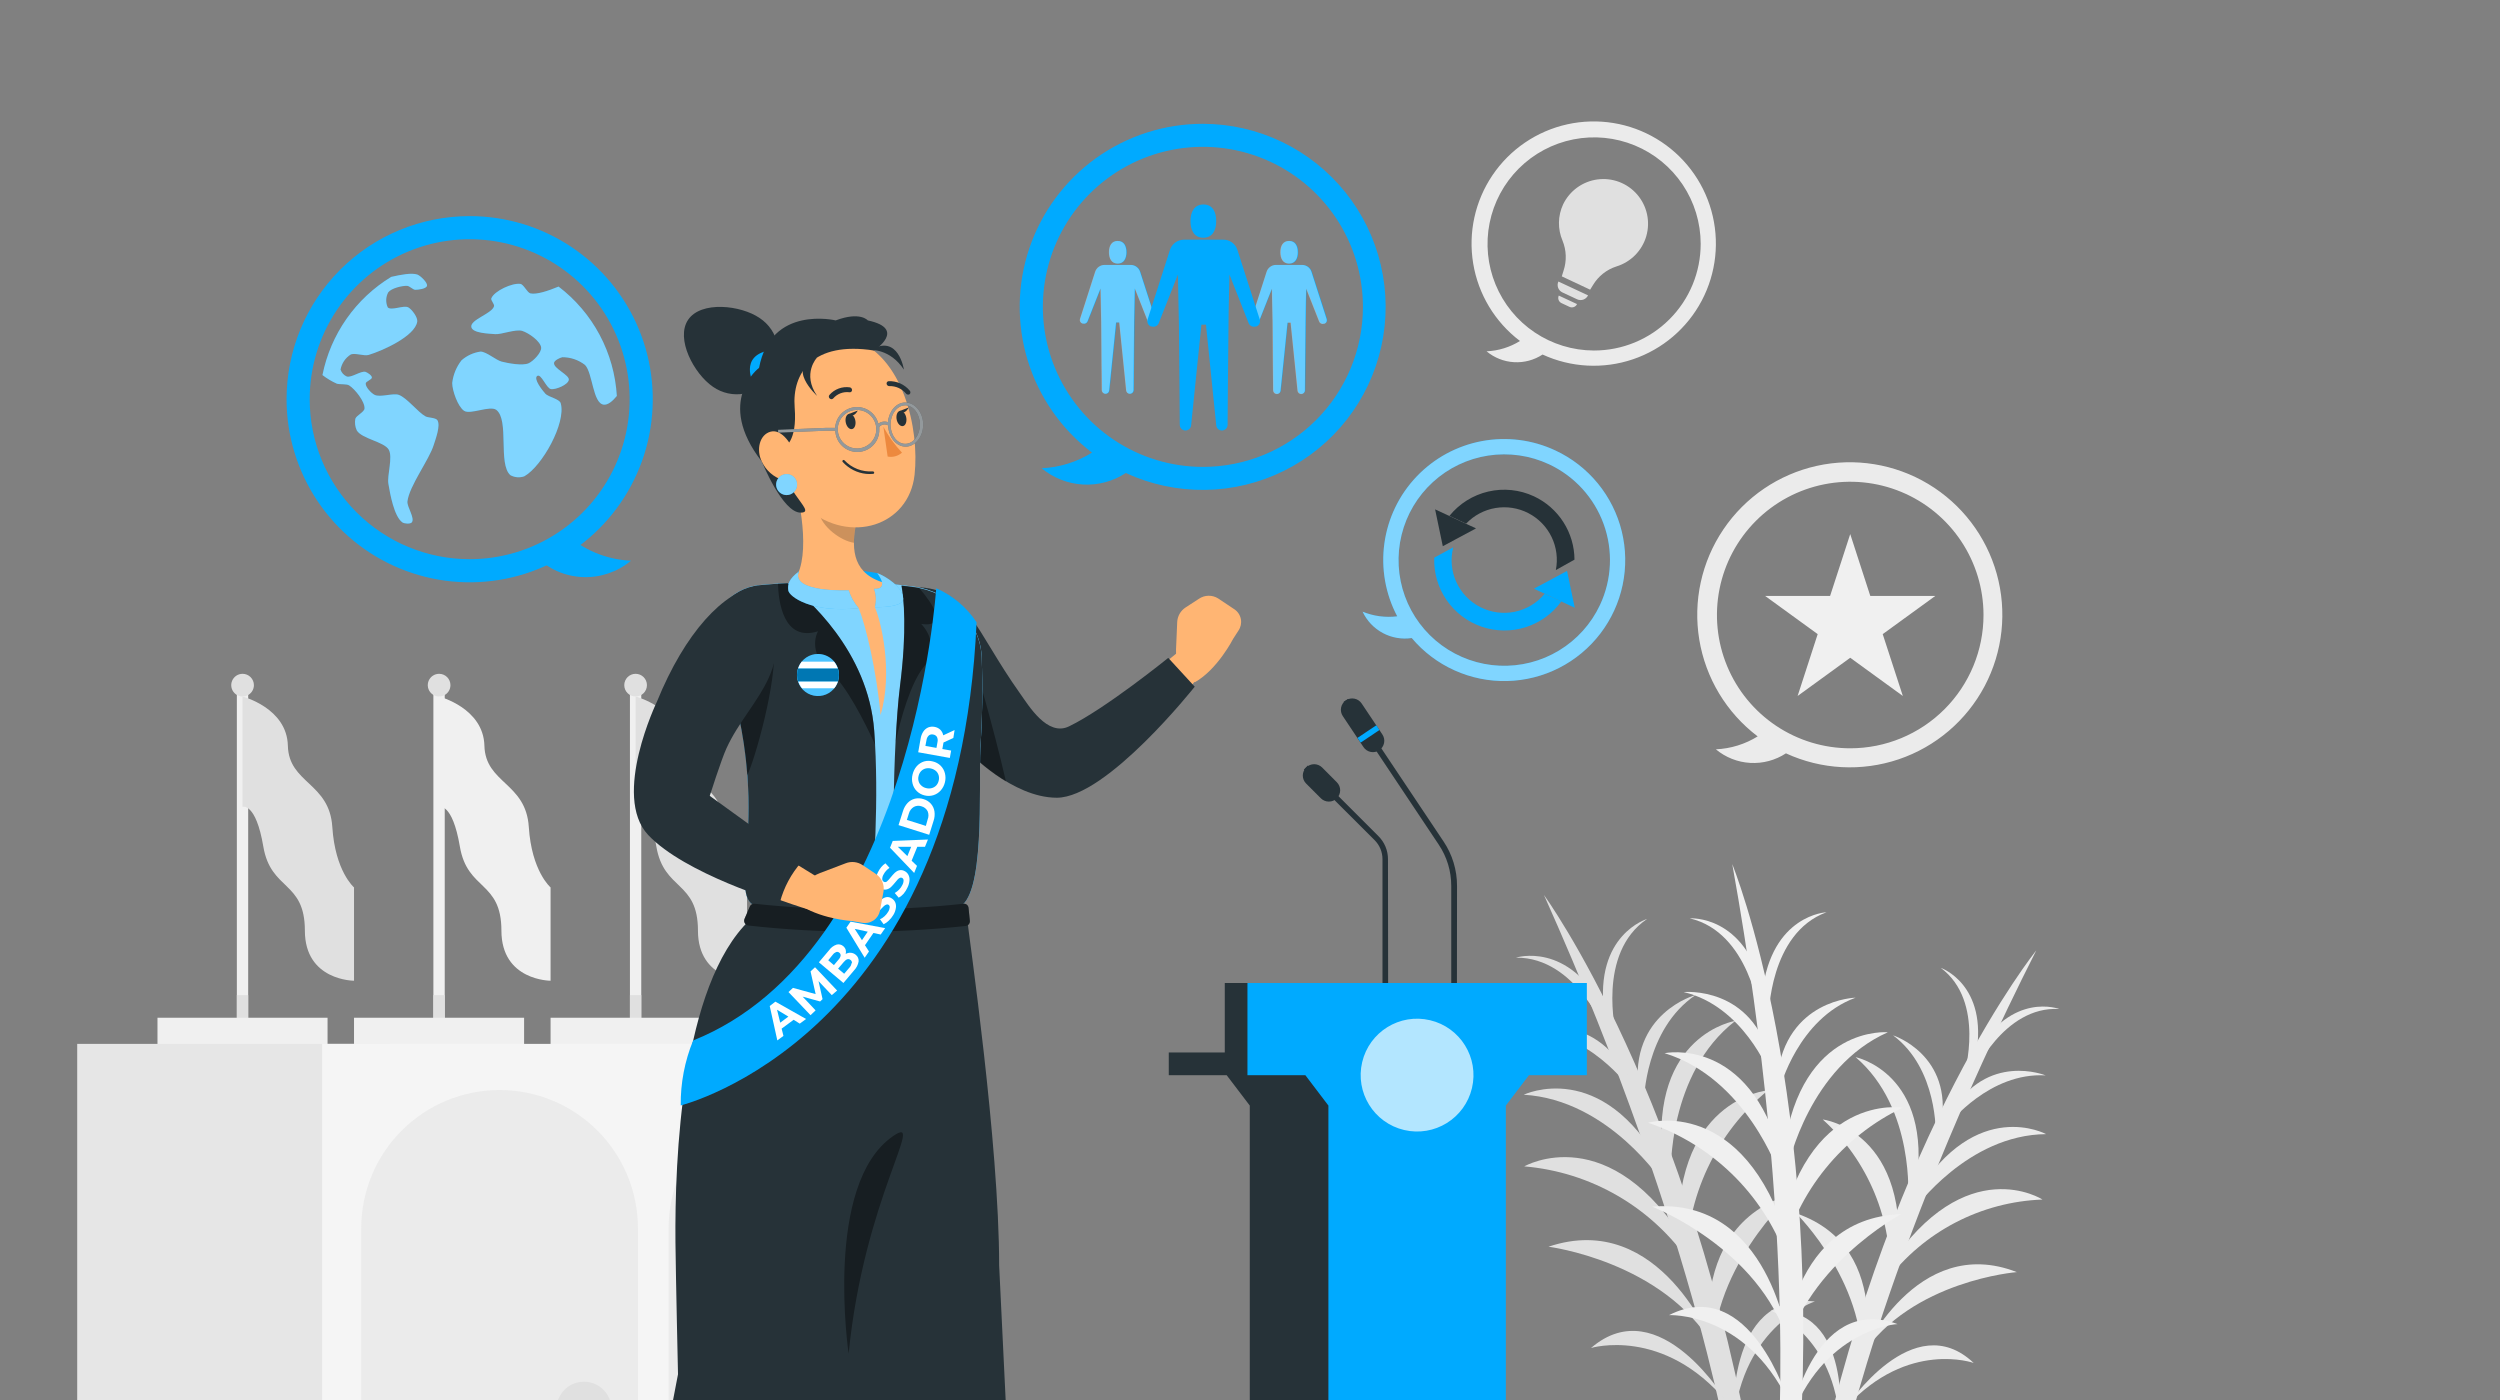 <?xml version="1.0" encoding="UTF-8"?> <svg xmlns="http://www.w3.org/2000/svg" width="441" height="247" viewBox="0 0 441 247" fill="none"><rect x="0" y="0" width="441" height="247" fill="#808080" stroke="none"/><path d="M305.82 260.64C305.82 260.64 300 219.55 272.35 157.87C272.35 157.87 298.47 193.65 309.58 260.25L305.82 260.64Z" fill="#E0E0E0"></path><path d="M304.65 247.35C304.65 247.35 292.75 227.35 280.65 237.79C280.61 237.79 293.43 233.9 304.65 247.35Z" fill="#E0E0E0"></path><path d="M302.21 237.36C302.21 237.36 292.91 213.27 273.15 219.92C273.15 219.92 293.25 222.45 302.21 237.36Z" fill="#E0E0E0"></path><path d="M298.1 222.75C294.793 217.928 290.457 213.902 285.403 210.962C280.35 208.021 274.706 206.241 268.88 205.75C268.88 205.75 284 197 297.81 220L298.1 222.75Z" fill="#E0E0E0"></path><path d="M293.45 208.8C293.45 208.8 283.9 194 268.78 193.11C268.78 193.11 282.52 186.48 293.14 205.83L293.45 208.8Z" fill="#E0E0E0"></path><path d="M287.5 192C287.5 192 280.22 181.73 269.41 181.85C269.41 181.85 280.93 177.76 287.29 190.02L287.5 192Z" fill="#E0E0E0"></path><path d="M283.41 182.51C283.41 182.51 278.19 168.82 267.41 168.93C267.41 168.93 276.63 165.93 282.99 178.14L283.41 182.51Z" fill="#E0E0E0"></path><path d="M305.79 251.1C305.79 251.1 304.2 227.85 320.15 229.58C320.15 229.58 307.38 233.66 305.79 251.1Z" fill="#E0E0E0"></path><path d="M302.13 241.49C302.13 241.49 296.13 216.38 316.13 210.63C316.14 210.63 301 224.14 302.13 241.49Z" fill="#E0E0E0"></path><path d="M297.49 222.94C297.468 217.092 298.747 211.313 301.235 206.021C303.722 200.729 307.354 196.055 311.87 192.34C311.87 192.34 294.44 193.71 296.15 220.5L297.49 222.94Z" fill="#E0E0E0"></path><path d="M294.73 207C294.73 207 294.16 189.36 306.12 180.08C306.12 180.08 291.04 182.43 293.29 204.38L294.73 207Z" fill="#E0E0E0"></path><path d="M290 194.14C290 194.14 290.15 181.56 299.12 175.51C299.12 175.51 287.32 178.7 289.04 192.4L290 194.14Z" fill="#E0E0E0"></path><path d="M285.08 182.38C285.08 182.38 281.6 168.15 290.56 162.1C290.56 162.1 281.25 164.84 282.97 178.54L285.08 182.38Z" fill="#E0E0E0"></path><path d="M324.09 260.24C324.09 260.24 331.24 222.89 359.2 167.65C359.2 167.65 333.74 199.25 320.67 259.72L324.09 260.24Z" fill="#EBEBEB"></path><path d="M325.75 248.13C325.75 248.13 337.5 230.31 348.16 240.43C348.16 240.43 336.59 236.3 325.75 248.13Z" fill="#EBEBEB"></path><path d="M328.41 239.09C328.41 239.09 337.98 217.45 355.77 224.4C355.77 224.4 337.26 225.84 328.41 239.09Z" fill="#EBEBEB"></path><path d="M332.81 225.9C336.045 221.627 340.19 218.127 344.944 215.653C349.699 213.18 354.944 211.795 360.3 211.6C360.3 211.6 346.83 202.9 333.2 223.38L332.81 225.9Z" fill="#EBEBEB"></path><path d="M337.68 213.34C337.68 213.34 347.06 200.17 360.94 200.06C360.94 200.06 348.65 193.39 338.09 210.63L337.68 213.34Z" fill="#EBEBEB"></path><path d="M343.85 198.2C343.85 198.2 350.96 189.12 360.85 189.7C360.85 189.7 350.48 185.46 344.13 196.4L343.85 198.2Z" fill="#EBEBEB"></path><path d="M348 189.71C348 189.71 353.37 177.41 363.26 177.99C363.26 177.99 354.95 174.8 348.6 185.74L348 189.71Z" fill="#EBEBEB"></path><path d="M324.53 251.51C324.53 251.51 327 230.3 312.33 231.19C312.33 231.19 323.84 235.48 324.53 251.51Z" fill="#EBEBEB"></path><path d="M328.31 242.88C328.31 242.88 334.92 220.16 316.83 214.03C316.83 214 330.07 227 328.31 242.88Z" fill="#EBEBEB"></path><path d="M333.36 226.1C333.634 220.749 332.715 215.404 330.669 210.453C328.623 205.501 325.501 201.066 321.53 197.47C321.53 197.47 337.43 199.47 334.69 223.92L333.36 226.1Z" fill="#EBEBEB"></path><path d="M336.58 211.62C336.58 211.62 337.87 195.5 327.33 186.48C327.33 186.48 341.03 189.29 338.01 209.28L336.58 211.62Z" fill="#EBEBEB"></path><path d="M341.46 200.07C341.46 200.07 341.87 188.55 333.93 182.63C333.93 182.63 344.59 186.05 342.42 198.51L341.46 200.07Z" fill="#EBEBEB"></path><path d="M346.49 189.52C346.49 189.52 350.29 176.65 342.35 170.73C342.35 170.73 350.76 173.63 348.58 186.1L346.49 189.52Z" fill="#EBEBEB"></path><path d="M313.35 260.23C313.35 260.23 317.55 218.94 305.57 152.43C305.57 152.43 322.32 193.43 317.09 260.75L313.35 260.23Z" fill="#F0F0F0"></path><path d="M315.41 247.05C315.41 247.05 308.68 224.74 294.41 231.99C294.37 232 307.76 231.29 315.41 247.05Z" fill="#F0F0F0"></path><path d="M315.44 236.77C315.44 236.77 312.2 211.15 291.44 212.85C291.43 212.85 310.33 220.14 315.44 236.77Z" fill="#F0F0F0"></path><path d="M315 221.6C312.953 216.121 309.714 211.166 305.516 207.093C301.319 203.02 296.268 199.931 290.73 198.05C290.73 198.05 307.53 193.17 315.39 218.84L315 221.6Z" fill="#F0F0F0"></path><path d="M313.8 206.94C313.8 206.94 308.1 190.23 293.63 185.78C293.63 185.78 308.56 182.65 314.22 203.98L313.8 206.94Z" fill="#F0F0F0"></path><path d="M312.07 189.18C312.07 189.18 307.48 177.46 297 175C297 175 309.16 173.8 312.39 187.23L312.07 189.18Z" fill="#F0F0F0"></path><path d="M310.38 179C310.38 179 308.61 164.46 298.08 162C298.08 162 307.77 161.27 311 174.69L310.38 179Z" fill="#F0F0F0"></path><path d="M315.62 251C315.62 251 319.62 228.06 334.73 233.57C334.73 233.53 321.35 234.42 315.62 251Z" fill="#F0F0F0"></path><path d="M314.37 240.76C314.37 240.76 314.56 214.93 335.37 214.17C335.39 214.17 317.48 223.65 314.37 240.76Z" fill="#F0F0F0"></path><path d="M314.33 221.64C315.714 215.958 318.344 210.656 322.03 206.116C325.715 201.576 330.364 197.912 335.64 195.39C335.64 195.39 318.39 192.52 313.64 218.94L314.33 221.64Z" fill="#F0F0F0"></path><path d="M315.48 205.48C315.48 205.48 319.17 188.22 333.02 182.09C333.02 182.09 317.82 180.74 314.72 202.59L315.48 205.48Z" fill="#F0F0F0"></path><path d="M314 191.89C314 191.89 317.17 179.71 327.33 175.99C327.33 175.99 315.11 176.25 313.49 189.99L314 191.89Z" fill="#F0F0F0"></path><path d="M312 179.28C312 179.28 312.05 164.63 322.2 160.92C322.2 160.92 312.5 161.33 310.88 175.04L312 179.28Z" fill="#F0F0F0"></path><path d="M43.78 120.86H41.78V181.99H43.78V120.86Z" fill="#F0F0F0"></path><path d="M43.78 175.54H41.78V181.99H43.78V175.54Z" fill="#E0E0E0"></path><path d="M57.78 179.53H27.78V184.45H57.78V179.53Z" fill="#F0F0F0"></path><path d="M44.79 120.86C44.79 121.256 44.673 121.642 44.453 121.971C44.233 122.3 43.921 122.556 43.555 122.708C43.19 122.859 42.788 122.899 42.4 122.822C42.012 122.744 41.656 122.554 41.376 122.274C41.096 121.994 40.906 121.638 40.828 121.25C40.751 120.862 40.791 120.46 40.942 120.095C41.094 119.729 41.35 119.417 41.679 119.197C42.008 118.977 42.395 118.86 42.79 118.86C43.321 118.86 43.829 119.071 44.204 119.446C44.579 119.821 44.79 120.33 44.79 120.86Z" fill="#E0E0E0"></path><path d="M42.78 122.87C42.78 122.87 50.62 124.87 50.78 131.54C50.94 138.21 58.12 138.04 58.62 145.87C59.12 153.7 62.45 156.54 62.45 156.54V173C62.45 173 53.78 173 53.78 164.17C53.78 155.34 47.78 157.17 46.45 149.33C45.12 141.49 42.78 142.33 42.78 142.33V122.87Z" fill="#E0E0E0"></path><path d="M78.45 120.86H76.45V181.99H78.45V120.86Z" fill="#F0F0F0"></path><path d="M78.45 175.54H76.45V181.99H78.45V175.54Z" fill="#E0E0E0"></path><path d="M92.45 179.53H62.45V184.45H92.45V179.53Z" fill="#F0F0F0"></path><path d="M79.46 120.86C79.46 121.256 79.343 121.642 79.123 121.971C78.903 122.3 78.591 122.556 78.225 122.708C77.86 122.859 77.458 122.899 77.07 122.822C76.682 122.744 76.326 122.554 76.046 122.274C75.766 121.994 75.576 121.638 75.498 121.25C75.421 120.862 75.461 120.46 75.612 120.095C75.764 119.729 76.02 119.417 76.349 119.197C76.678 118.977 77.064 118.86 77.46 118.86C77.99 118.86 78.499 119.071 78.874 119.446C79.249 119.821 79.46 120.33 79.46 120.86Z" fill="#E0E0E0"></path><path d="M77.45 122.87C77.45 122.87 85.28 124.87 85.45 131.54C85.62 138.21 92.78 138.04 93.28 145.87C93.78 153.7 97.12 156.54 97.12 156.54V173C97.12 173 88.45 173 88.45 164.17C88.45 155.34 82.45 157.17 81.12 149.33C79.79 141.49 77.45 142.33 77.45 142.33V122.87Z" fill="#F0F0F0"></path><path d="M113.12 120.86H111.12V181.99H113.12V120.86Z" fill="#F0F0F0"></path><path d="M113.12 175.54H111.12V181.99H113.12V175.54Z" fill="#E0E0E0"></path><path d="M127.12 179.53H97.12V184.45H127.12V179.53Z" fill="#F0F0F0"></path><path d="M112.12 122.86C113.225 122.86 114.12 121.965 114.12 120.86C114.12 119.755 113.225 118.86 112.12 118.86C111.016 118.86 110.12 119.755 110.12 120.86C110.12 121.965 111.016 122.86 112.12 122.86Z" fill="#E0E0E0"></path><path d="M112.12 122.87C112.12 122.87 119.95 124.87 120.12 131.54C120.29 138.21 127.45 138.04 127.95 145.87C128.45 153.7 131.78 156.54 131.78 156.54V173C131.78 173 123.12 173 123.12 164.17C123.12 155.34 117.12 157.17 115.78 149.33C114.44 141.49 112.12 142.33 112.12 142.33V122.87Z" fill="#E0E0E0"></path><path d="M68.88 184.14H13.62V313.01H68.88V184.14Z" fill="#E6E6E6"></path><path d="M172.25 184.14H56.82V313.01H172.25V184.14Z" fill="#F5F5F5"></path><path d="M112.53 306.62H63.72V216.68C63.72 210.209 66.291 204.003 70.867 199.427C75.443 194.851 81.649 192.28 88.12 192.28C91.325 192.279 94.499 192.909 97.461 194.134C100.422 195.36 103.113 197.157 105.38 199.423C107.647 201.689 109.445 204.379 110.672 207.34C111.899 210.301 112.53 213.475 112.53 216.68V306.62Z" fill="#EBEBEB"></path><path d="M142.34 192.28C148.814 192.28 155.023 194.852 159.6 199.43C164.178 204.007 166.75 210.216 166.75 216.69V306.62H117.94V216.68C117.943 210.21 120.514 204.005 125.089 199.43C129.665 194.854 135.869 192.283 142.34 192.28Z" fill="#EBEBEB"></path><path d="M107.86 248.58C107.86 249.539 107.576 250.477 107.043 251.274C106.51 252.072 105.752 252.694 104.866 253.061C103.98 253.428 103.005 253.524 102.064 253.337C101.123 253.15 100.259 252.688 99.581 252.009C98.902 251.331 98.441 250.467 98.253 249.526C98.066 248.585 98.162 247.61 98.529 246.724C98.896 245.838 99.518 245.08 100.316 244.547C101.113 244.014 102.051 243.73 103.01 243.73C104.296 243.73 105.53 244.241 106.44 245.151C107.349 246.06 107.86 247.294 107.86 248.58Z" fill="#E0E0E0"></path><path d="M127.99 253.42C130.663 253.42 132.83 251.253 132.83 248.58C132.83 245.907 130.663 243.74 127.99 243.74C125.317 243.74 123.15 245.907 123.15 248.58C123.15 251.253 125.317 253.42 127.99 253.42Z" fill="#E0E0E0"></path><path d="M310.07 129.89C307.844 131.275 305.299 132.063 302.68 132.18C304.391 133.609 306.517 134.449 308.743 134.577C310.968 134.705 313.176 134.113 315.04 132.89C321.292 135.772 328.411 136.147 334.932 133.94C341.453 131.733 346.879 127.11 350.096 121.024C353.312 114.937 354.074 107.849 352.223 101.218C350.373 94.587 346.052 88.918 340.149 85.376C334.246 81.834 327.209 80.689 320.488 82.177C313.766 83.665 307.871 87.672 304.014 93.374C300.157 99.076 298.632 106.04 299.753 112.833C300.874 119.625 304.555 125.729 310.04 129.89H310.07ZM326.38 132C321.73 132 317.185 130.621 313.319 128.038C309.452 125.455 306.439 121.783 304.66 117.487C302.88 113.191 302.415 108.464 303.322 103.903C304.229 99.343 306.468 95.154 309.756 91.866C313.044 88.578 317.233 86.339 321.793 85.432C326.354 84.525 331.081 84.99 335.377 86.77C339.673 88.549 343.345 91.562 345.928 95.429C348.511 99.295 349.89 103.84 349.89 108.49C349.89 114.725 347.413 120.705 343.004 125.114C338.595 129.523 332.615 132 326.38 132Z" fill="#EBEBEB"></path><path d="M326.38 94.21L322.83 105.12H311.36L320.64 111.86L317.1 122.77L326.38 116.03L335.66 122.77L332.11 111.86L341.39 105.12H329.92L326.38 94.21Z" fill="#F0F0F0"></path><path d="M268.14 60.14C266.361 61.25 264.325 61.88 262.23 61.97C263.597 63.113 265.296 63.786 267.076 63.889C268.855 63.991 270.62 63.518 272.11 62.54C277.117 64.848 282.818 65.15 288.04 63.383C293.262 61.615 297.609 57.914 300.185 53.039C302.761 48.165 303.371 42.489 301.889 37.178C300.408 31.868 296.947 27.327 292.219 24.491C287.492 21.654 281.857 20.737 276.474 21.929C271.091 23.121 266.37 26.33 263.281 30.897C260.193 35.464 258.972 41.041 259.87 46.48C260.768 51.92 263.717 56.809 268.11 60.14H268.14ZM281.14 61.83C277.425 61.818 273.798 60.706 270.715 58.635C267.632 56.563 265.231 53.624 263.817 50.19C262.402 46.755 262.036 42.979 262.766 39.337C263.496 35.695 265.288 32.35 267.917 29.726C270.545 27.102 273.893 25.315 277.536 24.591C281.179 23.867 284.955 24.238 288.387 25.658C291.82 27.078 294.754 29.483 296.821 32.57C298.888 35.656 299.994 39.286 300 43C300.004 45.474 299.519 47.924 298.575 50.211C297.63 52.497 296.243 54.574 294.493 56.324C292.744 58.073 290.667 59.46 288.38 60.405C286.094 61.35 283.644 61.834 281.17 61.83H281.14Z" fill="#EBEBEB"></path><path d="M275.72 36.08C276.283 34.896 277.132 33.872 278.191 33.099C279.25 32.326 280.485 31.83 281.784 31.655C283.083 31.48 284.405 31.632 285.631 32.096C286.856 32.561 287.947 33.325 288.803 34.317C289.659 35.31 290.254 36.5 290.534 37.781C290.814 39.061 290.77 40.391 290.407 41.651C290.043 42.91 289.371 44.059 288.451 44.993C287.532 45.927 286.393 46.617 285.14 47C283.406 47.558 281.935 48.727 281 50.29L280.5 51.1L275.5 48.75L275.81 47.75C276.389 46.012 276.322 44.123 275.62 42.43C275.194 41.423 274.983 40.338 275 39.244C275.017 38.151 275.262 37.073 275.72 36.08Z" fill="#E0E0E0"></path><path d="M275.6 51.58L278.21 52.8C278.558 52.961 278.955 52.977 279.314 52.846C279.674 52.715 279.967 52.447 280.13 52.1L274.9 49.66C274.74 50.008 274.723 50.405 274.854 50.764C274.985 51.124 275.254 51.417 275.6 51.58Z" fill="#E0E0E0"></path><path d="M275.45 53.47L276.86 54.13C276.979 54.185 277.108 54.217 277.24 54.222C277.372 54.227 277.503 54.207 277.627 54.161C277.75 54.116 277.864 54.046 277.96 53.957C278.057 53.867 278.135 53.76 278.19 53.64L274.97 52.14C274.857 52.38 274.844 52.655 274.934 52.904C275.024 53.154 275.21 53.357 275.45 53.47Z" fill="#E0E0E0"></path><path d="M244.87 176.69H243.87V151.56C243.871 150.936 243.749 150.318 243.51 149.741C243.271 149.165 242.921 148.641 242.48 148.2L230 135.75L230.7 135.04L243.15 147.49C243.687 148.023 244.113 148.657 244.403 149.355C244.694 150.054 244.842 150.804 244.84 151.56L244.87 176.69Z" fill="#263238"></path><path d="M233 140.82L230.4 138.22C230.214 138.034 230.067 137.814 229.966 137.571C229.865 137.328 229.813 137.068 229.813 136.805C229.813 136.542 229.865 136.282 229.966 136.039C230.067 135.796 230.214 135.576 230.4 135.39C230.586 135.204 230.806 135.057 231.049 134.956C231.292 134.855 231.552 134.803 231.815 134.803C232.078 134.803 232.338 134.855 232.581 134.956C232.824 135.057 233.044 135.204 233.23 135.39L235.82 137.99C236.006 138.176 236.154 138.396 236.254 138.639C236.355 138.882 236.407 139.142 236.407 139.405C236.407 139.668 236.355 139.928 236.254 140.171C236.154 140.414 236.006 140.634 235.82 140.82C235.445 141.193 234.938 141.402 234.41 141.402C233.882 141.402 233.375 141.193 233 140.82Z" fill="#263238"></path><path d="M257 176.69H256V156.27C256.006 153.677 255.236 151.142 253.79 148.99L237 123.82L237.83 123.27L254.64 148.43C256.197 150.748 257.026 153.478 257.02 156.27L257 176.69Z" fill="#263238"></path><path d="M240.52 131.79L236.87 126.32C236.723 126.102 236.62 125.856 236.569 125.598C236.517 125.34 236.516 125.074 236.567 124.816C236.618 124.558 236.72 124.312 236.866 124.093C237.013 123.874 237.201 123.686 237.42 123.54C237.639 123.394 237.885 123.292 238.143 123.241C238.402 123.19 238.668 123.19 238.926 123.242C239.184 123.294 239.43 123.397 239.648 123.544C239.867 123.691 240.054 123.88 240.2 124.1L243.85 129.56C243.997 129.779 244.099 130.024 244.151 130.282C244.203 130.54 244.203 130.806 244.152 131.064C244.101 131.323 243.999 131.568 243.853 131.787C243.707 132.006 243.519 132.194 243.3 132.34C243.081 132.487 242.836 132.589 242.578 132.641C242.32 132.693 242.054 132.693 241.795 132.642C241.537 132.591 241.292 132.49 241.073 132.343C240.854 132.197 240.666 132.009 240.52 131.79Z" fill="#263238"></path><path d="M242.784 127.942L239.459 130.165L240.015 130.996L243.34 128.773L242.784 127.942Z" fill="#00AAFF"></path><path d="M255.83 189.66H266.05V173.4H216.05V185.66H206.17V189.66H216.38L220.46 195.02V337.63H206.17V345.76H266.05V337.63H251.76V195.02L255.83 189.66Z" fill="#263238"></path><path d="M269.71 189.66H279.92V173.4H220.05V189.66H230.26L234.33 195.02V337.63H220.05V345.76H279.92V337.63H265.63V195.02L269.71 189.66Z" fill="#00AAFF"></path><path opacity="0.7" d="M259.656 191.935C260.918 186.586 257.606 181.227 252.258 179.965C246.909 178.703 241.55 182.015 240.288 187.363C239.026 192.712 242.338 198.071 247.686 199.333C253.035 200.595 258.394 197.283 259.656 191.935Z" fill="white"></path><path d="M274.37 79.46C270.323 77.564 265.783 76.987 261.391 77.811C256.999 78.635 252.977 80.819 249.893 84.053C246.81 87.287 244.82 91.408 244.206 95.835C243.591 100.261 244.383 104.768 246.47 108.72C244.397 108.976 242.292 108.694 240.36 107.9C241.113 109.504 242.363 110.823 243.925 111.661C245.487 112.499 247.277 112.81 249.03 112.55C251.087 114.992 253.666 116.941 256.577 118.253C259.487 119.566 262.655 120.208 265.847 120.134C269.039 120.06 272.173 119.27 275.02 117.823C277.866 116.376 280.351 114.309 282.292 111.774C284.233 109.239 285.581 106.301 286.236 103.176C286.891 100.051 286.836 96.819 286.076 93.719C285.315 90.618 283.869 87.727 281.843 85.259C279.817 82.791 277.263 80.81 274.37 79.46ZM282.25 106.69C280.688 110.032 278.171 112.836 275.016 114.747C271.861 116.658 268.21 117.591 264.525 117.427C260.84 117.263 257.286 116.011 254.313 113.827C251.34 111.644 249.081 108.627 247.823 105.16C246.564 101.693 246.362 97.93 247.241 94.348C248.121 90.765 250.043 87.525 252.765 85.035C255.487 82.545 258.886 80.918 262.532 80.36C266.178 79.802 269.908 80.338 273.25 81.9C277.729 83.996 281.192 87.784 282.88 92.433C284.567 97.081 284.341 102.209 282.25 106.69Z" fill="#00AAFF"></path><path opacity="0.5" d="M274.37 79.46C270.323 77.564 265.783 76.987 261.391 77.811C256.999 78.635 252.977 80.819 249.893 84.053C246.81 87.287 244.82 91.408 244.206 95.835C243.591 100.261 244.383 104.768 246.47 108.72C244.397 108.976 242.292 108.694 240.36 107.9C241.113 109.504 242.363 110.823 243.925 111.661C245.487 112.499 247.277 112.81 249.03 112.55C251.087 114.992 253.666 116.941 256.577 118.253C259.487 119.566 262.655 120.208 265.847 120.134C269.039 120.06 272.173 119.27 275.02 117.823C277.866 116.376 280.351 114.309 282.292 111.774C284.233 109.239 285.581 106.301 286.236 103.176C286.891 100.051 286.836 96.819 286.076 93.719C285.315 90.618 283.869 87.727 281.843 85.259C279.817 82.791 277.263 80.81 274.37 79.46ZM282.25 106.69C280.688 110.032 278.171 112.836 275.016 114.747C271.861 116.658 268.21 117.591 264.525 117.427C260.84 117.263 257.286 116.011 254.313 113.827C251.34 111.644 249.081 108.627 247.823 105.16C246.564 101.693 246.362 97.93 247.241 94.348C248.121 90.765 250.043 87.525 252.765 85.035C255.487 82.545 258.886 80.918 262.532 80.36C266.178 79.802 269.908 80.338 273.25 81.9C277.729 83.996 281.192 87.784 282.88 92.433C284.567 97.081 284.341 102.209 282.25 106.69Z" fill="white"></path><path d="M254.51 96.35L253.15 89.85L260.37 93.21L254.51 96.35Z" fill="#263238"></path><path d="M276.43 100.71L277.79 107.21L270.58 103.85L276.43 100.71Z" fill="#00AAFF"></path><path d="M272.48 104.74C271.138 106.363 269.284 107.482 267.222 107.911C265.161 108.34 263.014 108.054 261.137 107.101C259.259 106.147 257.762 104.583 256.892 102.665C256.022 100.748 255.831 98.591 256.35 96.55L253 98.37C252.901 101.026 253.66 103.643 255.163 105.835C256.666 108.027 258.834 109.677 261.347 110.543C263.86 111.408 266.585 111.442 269.119 110.641C271.653 109.839 273.862 108.243 275.42 106.09L272.48 104.74Z" fill="#00AAFF"></path><path d="M270.59 87.55C268.076 86.378 265.242 86.081 262.54 86.706C259.838 87.331 257.423 88.843 255.68 91L258.62 92.37C260.004 90.914 261.824 89.946 263.806 89.613C265.788 89.28 267.824 89.599 269.609 90.522C271.394 91.446 272.831 92.924 273.704 94.734C274.577 96.544 274.839 98.588 274.45 100.56L277.74 98.72C277.726 96.373 277.048 94.077 275.782 92.1C274.516 90.123 272.716 88.545 270.59 87.55Z" fill="#263238"></path><path d="M212.2 21.84C205.437 21.833 198.843 23.949 193.347 27.89C187.852 31.832 183.732 37.399 181.57 43.807C179.408 50.215 179.312 57.139 181.297 63.605C183.281 70.07 187.245 75.749 192.63 79.84C189.955 81.505 186.897 82.456 183.75 82.6C185.806 84.313 188.359 85.319 191.031 85.47C193.703 85.621 196.353 84.91 198.59 83.44C202.971 85.465 207.751 86.483 212.577 86.417C217.404 86.351 222.154 85.205 226.479 83.061C230.803 80.917 234.593 77.831 237.567 74.03C240.542 70.229 242.627 65.809 243.668 61.096C244.709 56.383 244.681 51.496 243.585 46.796C242.488 42.095 240.352 37.7 237.333 33.934C234.314 30.168 230.489 27.126 226.14 25.033C221.79 22.94 217.027 21.849 212.2 21.84ZM212.2 82.36C206.616 82.362 201.157 80.708 196.513 77.607C191.87 74.507 188.25 70.098 186.112 64.94C183.973 59.782 183.413 54.105 184.501 48.629C185.589 43.152 188.277 38.121 192.225 34.172C196.172 30.223 201.202 27.533 206.679 26.443C212.155 25.353 217.832 25.912 222.991 28.048C228.15 30.184 232.559 33.803 235.662 38.445C238.764 43.088 240.42 48.546 240.42 54.13C240.421 57.837 239.692 61.507 238.275 64.932C236.857 68.357 234.779 71.469 232.158 74.091C229.537 76.713 226.426 78.792 223.002 80.211C219.577 81.63 215.907 82.36 212.2 82.36Z" fill="#00AAFF"></path><path d="M198.75 44.5C198.75 45.59 198.3 46.5 197.21 46.5C196.12 46.5 195.67 45.61 195.67 44.5C195.67 43.39 196.11 42.5 197.21 42.5C198.31 42.5 198.75 43.4 198.75 44.5Z" fill="#00AAFF"></path><path d="M199.51 46.73H194.9C194.528 46.731 194.167 46.85 193.867 47.069C193.567 47.288 193.344 47.596 193.23 47.95L190.57 56.26C190.519 56.42 190.532 56.595 190.606 56.746C190.681 56.897 190.811 57.013 190.97 57.07H191.07C191.229 57.125 191.404 57.117 191.557 57.046C191.71 56.975 191.829 56.847 191.89 56.69L194.18 50.89C194.18 50.89 194.28 55.34 194.3 56.82C194.3 59.82 194.41 68.82 194.41 68.82C194.41 68.992 194.478 69.158 194.6 69.28C194.722 69.401 194.888 69.47 195.06 69.47C195.223 69.473 195.381 69.414 195.502 69.304C195.623 69.194 195.697 69.043 195.71 68.88L196.94 56.88H197.48L198.71 68.88C198.723 69.043 198.797 69.194 198.918 69.304C199.039 69.414 199.197 69.473 199.36 69.47C199.532 69.47 199.698 69.401 199.82 69.28C199.941 69.158 200.01 68.992 200.01 68.82C200.01 68.82 200.08 59.82 200.12 56.82C200.12 55.34 200.23 50.89 200.23 50.89L202.53 56.69C202.591 56.847 202.71 56.975 202.863 57.046C203.016 57.117 203.191 57.125 203.35 57.07H203.44C203.52 57.044 203.595 57.002 203.659 56.947C203.723 56.892 203.775 56.825 203.813 56.75C203.852 56.675 203.874 56.593 203.881 56.509C203.887 56.425 203.876 56.34 203.85 56.26L201.18 48C201.078 47.635 200.859 47.314 200.558 47.085C200.257 46.856 199.889 46.731 199.51 46.73Z" fill="#00AAFF"></path><path d="M229 44.5C229 45.59 228.56 46.5 227.46 46.5C226.36 46.5 225.92 45.61 225.92 44.5C225.92 43.39 226.36 42.5 227.46 42.5C228.56 42.5 229 43.4 229 44.5Z" fill="#00AAFF"></path><path d="M229.75 46.73H225.13C224.758 46.731 224.397 46.85 224.097 47.069C223.797 47.288 223.574 47.596 223.46 47.95L220.8 56.26C220.749 56.42 220.762 56.595 220.836 56.746C220.911 56.897 221.041 57.013 221.2 57.07H221.3C221.459 57.125 221.634 57.117 221.787 57.046C221.94 56.975 222.059 56.847 222.12 56.69L224.41 50.89C224.41 50.89 224.51 55.34 224.53 56.82C224.53 59.82 224.64 68.82 224.64 68.82C224.64 68.992 224.708 69.158 224.83 69.28C224.952 69.401 225.118 69.47 225.29 69.47C225.453 69.473 225.611 69.414 225.732 69.304C225.853 69.194 225.927 69.043 225.94 68.88L227.17 56.88H227.71L228.94 68.88C228.953 69.043 229.027 69.194 229.148 69.304C229.269 69.414 229.427 69.473 229.59 69.47C229.762 69.47 229.928 69.401 230.05 69.28C230.171 69.158 230.24 68.992 230.24 68.82C230.24 68.82 230.31 59.82 230.35 56.82C230.35 55.34 230.46 50.89 230.46 50.89L232.76 56.69C232.821 56.847 232.94 56.975 233.093 57.046C233.246 57.117 233.421 57.125 233.58 57.07H233.68C233.839 57.013 233.969 56.897 234.044 56.746C234.118 56.595 234.131 56.42 234.08 56.26L231.42 48C231.315 47.637 231.096 47.318 230.795 47.089C230.494 46.86 230.128 46.734 229.75 46.73Z" fill="#00AAFF"></path><g opacity="0.4"><path d="M198.69 44.5C198.69 45.59 198.24 46.5 197.15 46.5C196.06 46.5 195.61 45.61 195.61 44.5C195.61 43.39 196.05 42.5 197.15 42.5C198.25 42.5 198.69 43.4 198.69 44.5Z" fill="white"></path><path d="M199.45 46.73H194.84C194.468 46.73 194.106 46.847 193.805 47.067C193.505 47.286 193.282 47.596 193.17 47.95L190.5 56.26C190.473 56.34 190.463 56.425 190.469 56.509C190.475 56.593 190.498 56.675 190.536 56.75C190.574 56.825 190.627 56.892 190.691 56.947C190.755 57.002 190.83 57.044 190.91 57.07H191C191.161 57.123 191.335 57.114 191.489 57.043C191.643 56.973 191.765 56.846 191.83 56.69L194.12 50.89C194.12 50.89 194.22 55.34 194.24 56.82C194.24 59.82 194.34 68.82 194.34 68.82C194.342 68.993 194.413 69.159 194.537 69.28C194.66 69.402 194.826 69.47 195 69.47C195.162 69.468 195.317 69.407 195.437 69.299C195.557 69.19 195.633 69.041 195.65 68.88L196.87 56.88H197.42L198.64 68.88C198.657 69.041 198.733 69.19 198.852 69.299C198.972 69.407 199.128 69.468 199.29 69.47C199.463 69.47 199.629 69.402 199.753 69.28C199.876 69.159 199.947 68.993 199.95 68.82C199.95 68.82 200.01 59.82 200.05 56.82L200.17 50.89L202.46 56.69C202.524 56.846 202.646 56.973 202.8 57.043C202.954 57.114 203.129 57.123 203.29 57.07H203.38C203.46 57.044 203.534 57.002 203.598 56.947C203.663 56.892 203.715 56.825 203.753 56.75C203.791 56.675 203.814 56.593 203.82 56.509C203.827 56.425 203.816 56.34 203.79 56.26L201.12 48C201.016 47.636 200.797 47.316 200.496 47.087C200.195 46.858 199.828 46.733 199.45 46.73Z" fill="white"></path><path d="M228.92 44.5C228.92 45.59 228.47 46.5 227.38 46.5C226.29 46.5 225.84 45.61 225.84 44.5C225.84 43.39 226.28 42.5 227.38 42.5C228.48 42.5 228.92 43.4 228.92 44.5Z" fill="white"></path><path d="M229.68 46.73H225.07C224.691 46.733 224.324 46.858 224.023 47.087C223.722 47.316 223.503 47.636 223.4 48L220.73 56.31C220.681 56.472 220.697 56.646 220.773 56.797C220.85 56.947 220.981 57.063 221.14 57.12H221.23C221.39 57.176 221.566 57.167 221.721 57.097C221.876 57.026 221.997 56.898 222.06 56.74L224.35 50.94C224.35 50.94 224.45 55.39 224.47 56.87C224.47 59.87 224.57 68.87 224.57 68.87C224.572 69.043 224.643 69.209 224.766 69.33C224.89 69.452 225.056 69.52 225.23 69.52C225.392 69.518 225.547 69.457 225.667 69.349C225.787 69.24 225.863 69.091 225.88 68.93L227.11 56.93H227.65L228.87 68.93C228.887 69.091 228.963 69.24 229.082 69.349C229.202 69.457 229.358 69.518 229.52 69.52C229.693 69.52 229.859 69.452 229.983 69.33C230.106 69.209 230.177 69.043 230.18 68.87C230.18 68.87 230.24 59.87 230.29 56.87C230.29 55.39 230.4 50.94 230.4 50.94L232.69 56.74C232.754 56.897 232.876 57.023 233.03 57.093C233.184 57.164 233.359 57.173 233.52 57.12H233.61C233.69 57.094 233.764 57.052 233.828 56.997C233.892 56.943 233.945 56.876 233.983 56.8C234.021 56.725 234.044 56.643 234.05 56.559C234.057 56.475 234.046 56.39 234.02 56.31L231.35 48C231.246 47.636 231.027 47.316 230.726 47.087C230.425 46.858 230.058 46.733 229.68 46.73Z" fill="white"></path></g><path d="M214.54 39C214.54 40.62 213.88 41.94 212.26 41.94C210.64 41.94 210 40.6 210 39C210 37.4 210.66 36.07 212.28 36.07C213.9 36.07 214.54 37.36 214.54 39Z" fill="#00AAFF"></path><path d="M215.67 42.28H208.85C208.3 42.279 207.765 42.453 207.321 42.777C206.877 43.1 206.547 43.557 206.38 44.08L202.43 56.38C202.361 56.62 202.384 56.878 202.495 57.102C202.606 57.326 202.797 57.5 203.03 57.59H203.17C203.406 57.665 203.662 57.649 203.888 57.545C204.113 57.442 204.292 57.258 204.39 57.03L207.78 48.44C207.78 48.44 207.92 55.03 207.96 57.23C208.02 61.66 208.11 74.94 208.11 74.94C208.11 75.205 208.215 75.46 208.403 75.647C208.59 75.835 208.845 75.94 209.11 75.94C209.354 75.942 209.59 75.855 209.775 75.695C209.959 75.534 210.078 75.312 210.11 75.07L211.93 57.27H212.73L214.55 75.07C214.582 75.312 214.701 75.534 214.885 75.695C215.069 75.855 215.306 75.942 215.55 75.94C215.815 75.94 216.069 75.835 216.257 75.647C216.445 75.46 216.55 75.205 216.55 74.94C216.55 74.94 216.64 61.66 216.71 57.23C216.71 55.03 216.88 48.44 216.88 48.44L220.27 57.03C220.368 57.258 220.546 57.442 220.772 57.545C220.997 57.649 221.253 57.665 221.49 57.59H221.63C221.863 57.5 222.054 57.326 222.165 57.102C222.276 56.878 222.299 56.62 222.23 56.38L218.28 44.08C218.106 43.533 217.755 43.06 217.282 42.734C216.81 42.408 216.243 42.248 215.67 42.28Z" fill="#00AAFF"></path><path d="M99.6 94C102.791 96.977 106.94 98.718 111.3 98.91C108.912 100.906 105.863 101.935 102.754 101.797C99.645 101.658 96.701 100.361 94.5 98.16C94.38 98.04 94.28 97.92 94.17 97.8L99.6 94Z" fill="#00AAFF"></path><path d="M50.55 70.42C50.55 76.808 52.444 83.053 55.993 88.365C59.542 93.677 64.587 97.817 70.489 100.261C76.391 102.706 82.886 103.346 89.151 102.099C95.417 100.853 101.172 97.777 105.689 93.26C110.207 88.742 113.283 82.987 114.529 76.721C115.775 70.456 115.136 63.961 112.691 58.059C110.246 52.157 106.106 47.113 100.795 43.563C95.483 40.014 89.238 38.12 82.85 38.12C74.283 38.12 66.068 41.523 60.01 47.58C53.953 53.638 50.55 61.853 50.55 70.42ZM54.63 70.42C54.63 64.839 56.285 59.383 59.386 54.742C62.487 50.101 66.894 46.484 72.05 44.348C77.207 42.212 82.881 41.653 88.355 42.742C93.829 43.831 98.858 46.519 102.804 50.465C106.751 54.412 109.439 59.44 110.528 64.915C111.616 70.389 111.058 76.063 108.922 81.219C106.786 86.376 103.169 90.783 98.528 93.884C93.887 96.985 88.431 98.64 82.85 98.64C75.365 98.64 68.188 95.667 62.895 90.374C57.603 85.082 54.63 77.904 54.63 70.42Z" fill="#00AAFF"></path><path d="M68.58 79.33C69.33 80.65 68.26 83.89 68.51 85.33C68.81 87.12 69.51 91.11 70.98 92.15C71.32 92.39 72.38 92.47 72.64 92.15C73.24 91.42 71.77 89.4 71.87 88.46C72.19 85.71 75.73 81.08 76.52 78.46C76.84 77.46 77.74 75.06 77.16 74.13C76.87 73.66 75.55 73.71 75.06 73.45C73.73 72.73 71.76 70.14 70.33 69.65C69.33 69.3 67.04 70.15 66.08 69.65C65.51 69.38 64.47 68.29 64.51 67.65C64.51 67.27 65.61 66.97 65.6 66.59C65.59 66.21 64.82 65.71 64.46 65.59C63.63 65.4 61.99 66.66 61.18 66.42C60.919 66.307 60.685 66.14 60.493 65.93C60.302 65.719 60.157 65.471 60.07 65.2C60.168 64.661 60.375 64.147 60.68 63.691C60.984 63.235 61.379 62.847 61.84 62.55C62.54 62.19 64.23 62.84 64.99 62.62C67.49 61.87 73.2 59.31 73.6 56.74C73.72 56 72.67 54.58 72.02 54.22C71.22 53.78 69.02 54.87 68.4 54.22C68.205 53.801 68.111 53.342 68.127 52.879C68.142 52.417 68.267 51.965 68.49 51.56C69.02 50.85 70.95 50.37 71.83 50.43C72.22 50.43 72.83 51.09 73.23 51.12C73.78 51.12 75.17 50.96 75.32 50.43C75.47 49.9 74.24 48.68 73.62 48.43C72.62 48.1 70.8 48.43 69.01 48.84C65.901 50.732 63.218 53.248 61.131 56.229C59.043 59.21 57.596 62.592 56.88 66.16C57.668 66.772 58.528 67.286 59.44 67.69C59.97 67.84 61.14 67.69 61.6 67.99C62.6 68.63 64.38 70.83 64.3 72.05C64.3 72.66 62.86 73.29 62.68 73.87C62.548 74.567 62.639 75.288 62.94 75.93C63.84 77.42 67.78 77.92 68.58 79.33Z" fill="#00AAFF"></path><path d="M98.53 50.55C96.71 51.31 94.66 51.99 93.58 51.76C92.98 51.62 92.4 50.17 91.79 50.08C90.38 49.87 87.21 51.3 86.67 52.62C86.53 52.96 87.24 53.62 87.15 54.01C86.82 55.33 82.84 56.4 83.15 57.72C83.4 58.79 86.26 58.85 87.35 58.94C88.44 59.03 90.97 58.01 92.12 58.37C93.27 58.73 95.37 60.21 95.46 61.32C95.54 62.2 94.06 63.72 93.25 64.08C92.16 64.56 89.64 64.08 88.49 63.79C87.49 63.53 85.8 62.03 84.77 62.02C83.523 62.192 82.355 62.728 81.41 63.56C80.507 64.718 79.939 66.101 79.77 67.56C79.77 68.9 80.77 71.75 81.87 72.47C82.97 73.19 86.44 71.47 87.56 72.31C89.87 74.13 87.82 81.87 90.03 83.82C90.402 84.026 90.814 84.15 91.239 84.185C91.663 84.219 92.089 84.163 92.49 84.02C95.63 82.25 99.9 74.59 98.91 71.13C98.69 70.36 96.73 70.04 96.2 69.45C95.67 68.86 94.06 66.82 94.76 66.32C95.46 65.82 96.37 68.52 97.2 68.64C98.03 68.76 100.2 67.88 100.34 67.01C100.48 66.14 97.6 65.01 97.73 64.01C97.79 63.58 98.73 63.11 99.2 63.01C100.649 63.008 102.057 63.49 103.2 64.38C104.55 65.77 104.57 71.18 106.5 71.38C107.22 71.46 108.03 70.8 108.81 69.85C108.586 66.083 107.552 62.408 105.778 59.077C104.004 55.746 101.532 52.838 98.53 50.55Z" fill="#00AAFF"></path><path opacity="0.5" d="M68.58 79.33C69.33 80.65 68.26 83.89 68.51 85.33C68.81 87.12 69.51 91.11 70.98 92.15C71.32 92.39 72.38 92.47 72.64 92.15C73.24 91.42 71.77 89.4 71.87 88.46C72.19 85.71 75.73 81.08 76.52 78.46C76.84 77.46 77.74 75.06 77.16 74.13C76.87 73.66 75.55 73.71 75.06 73.45C73.73 72.73 71.76 70.14 70.33 69.65C69.33 69.3 67.04 70.15 66.08 69.65C65.51 69.38 64.47 68.29 64.51 67.65C64.51 67.27 65.61 66.97 65.6 66.59C65.59 66.21 64.82 65.71 64.46 65.59C63.63 65.4 61.99 66.66 61.18 66.42C60.919 66.307 60.685 66.14 60.493 65.93C60.302 65.719 60.157 65.471 60.07 65.2C60.168 64.661 60.375 64.147 60.68 63.691C60.984 63.235 61.379 62.847 61.84 62.55C62.54 62.19 64.23 62.84 64.99 62.62C67.49 61.87 73.2 59.31 73.6 56.74C73.72 56 72.67 54.58 72.02 54.22C71.22 53.78 69.02 54.87 68.4 54.22C68.205 53.801 68.111 53.342 68.127 52.879C68.142 52.417 68.267 51.965 68.49 51.56C69.02 50.85 70.95 50.37 71.83 50.43C72.22 50.43 72.83 51.09 73.23 51.12C73.78 51.12 75.17 50.96 75.32 50.43C75.47 49.9 74.24 48.68 73.62 48.43C72.62 48.1 70.8 48.43 69.01 48.84C65.901 50.732 63.218 53.248 61.131 56.229C59.043 59.21 57.596 62.592 56.88 66.16C57.668 66.772 58.528 67.286 59.44 67.69C59.97 67.84 61.14 67.69 61.6 67.99C62.6 68.63 64.38 70.83 64.3 72.05C64.3 72.66 62.86 73.29 62.68 73.87C62.548 74.567 62.639 75.288 62.94 75.93C63.84 77.42 67.78 77.92 68.58 79.33Z" fill="white"></path><path opacity="0.5" d="M98.53 50.55C96.71 51.31 94.66 51.99 93.58 51.76C92.98 51.62 92.4 50.17 91.79 50.08C90.38 49.87 87.21 51.3 86.67 52.62C86.53 52.96 87.24 53.62 87.15 54.01C86.82 55.33 82.84 56.4 83.15 57.72C83.4 58.79 86.26 58.85 87.35 58.94C88.44 59.03 90.97 58.01 92.12 58.37C93.27 58.73 95.37 60.21 95.46 61.32C95.54 62.2 94.06 63.72 93.25 64.08C92.16 64.56 89.64 64.08 88.49 63.79C87.49 63.53 85.8 62.03 84.77 62.02C83.523 62.192 82.355 62.728 81.41 63.56C80.507 64.718 79.939 66.101 79.77 67.56C79.77 68.9 80.77 71.75 81.87 72.47C82.97 73.19 86.44 71.47 87.56 72.31C89.87 74.13 87.82 81.87 90.03 83.82C90.402 84.026 90.814 84.15 91.239 84.185C91.663 84.219 92.089 84.163 92.49 84.02C95.63 82.25 99.9 74.59 98.91 71.13C98.69 70.36 96.73 70.04 96.2 69.45C95.67 68.86 94.06 66.82 94.76 66.32C95.46 65.82 96.37 68.52 97.2 68.64C98.03 68.76 100.2 67.88 100.34 67.01C100.48 66.14 97.6 65.01 97.73 64.01C97.79 63.58 98.73 63.11 99.2 63.01C100.649 63.008 102.057 63.49 103.2 64.38C104.55 65.77 104.57 71.18 106.5 71.38C107.22 71.46 108.03 70.8 108.81 69.85C108.586 66.083 107.552 62.408 105.778 59.077C104.004 55.746 101.532 52.838 98.53 50.55Z" fill="white"></path><path d="M134 56.1C134.812 56.634 135.51 57.324 136.053 58.129C136.595 58.935 136.973 59.841 137.163 60.794C137.352 61.746 137.351 62.728 137.158 63.68C136.965 64.632 136.585 65.537 136.039 66.341C135.494 67.145 134.794 67.832 133.98 68.363C133.167 68.894 132.256 69.258 131.3 69.434C130.345 69.61 129.364 69.594 128.414 69.387C127.465 69.181 126.566 68.787 125.77 68.23C122.42 65.95 119.12 59.75 121.39 56.4C123.66 53.05 130.68 53.82 134 56.1Z" fill="#263238"></path><path d="M132.89 67.64C132.89 67.64 130.33 62.8 135.7 61.81L135.39 64.02L134.33 67.23L132.89 67.64Z" fill="#00AAFF"></path><path d="M211.47 105.64L209.13 107.16C208.699 107.441 208.341 107.821 208.085 108.268C207.83 108.715 207.684 109.216 207.66 109.73L207.45 114.61C207.409 115.568 207.598 116.522 208.002 117.392C208.405 118.262 209.012 119.023 209.77 119.61L210.77 120.35C214.77 118.1 217.52 112.7 217.52 112.7L218.46 111.24C218.662 110.947 218.804 110.617 218.878 110.269C218.952 109.921 218.956 109.562 218.89 109.212C218.824 108.862 218.689 108.529 218.493 108.232C218.298 107.934 218.045 107.679 217.75 107.48L214.89 105.57C214.376 105.244 213.778 105.076 213.169 105.089C212.561 105.101 211.97 105.293 211.47 105.64Z" fill="#FFB573"></path><path d="M170 110.68C171.26 112.56 172.64 114.63 174 116.54C175.36 118.45 176.84 120.38 178.31 122.19C179.714 123.931 181.224 125.584 182.83 127.14C183.532 127.796 184.277 128.404 185.06 128.96C185.514 129.288 186.004 129.563 186.52 129.78H186.42H186.32C186.32 129.78 186.32 129.78 186.47 129.78C186.811 129.725 187.147 129.634 187.47 129.51C188.409 129.152 189.316 128.714 190.18 128.2C192.188 127.015 194.13 125.723 196 124.33C199.88 121.48 203.78 118.33 207.58 115.22L207.64 115.17C208.173 114.766 208.834 114.565 209.502 114.604C210.171 114.644 210.803 114.921 211.286 115.385C211.768 115.849 212.069 116.471 212.134 117.137C212.199 117.804 212.024 118.471 211.64 119.02C208.56 123.201 205.159 127.136 201.47 130.79C199.557 132.702 197.508 134.473 195.34 136.09C194.125 136.995 192.837 137.798 191.49 138.49C190.668 138.906 189.807 139.241 188.92 139.49C188.355 139.642 187.78 139.752 187.2 139.82C186.868 139.857 186.534 139.873 186.2 139.87H185.62H185.16C183.213 139.601 181.339 138.945 179.65 137.94C178.3 137.164 177.022 136.271 175.83 135.27C173.673 133.491 171.666 131.538 169.83 129.43C168.03 127.43 166.39 125.34 164.83 123.22C163.27 121.1 161.83 118.98 160.39 116.61C159.587 115.35 159.319 113.823 159.642 112.365C159.966 110.907 160.855 109.637 162.115 108.835C163.375 108.033 164.901 107.764 166.36 108.087C167.818 108.411 169.087 109.3 169.89 110.56L170 110.68Z" fill="#FFB573"></path><path d="M179.94 122.33C171.85 110.97 170.73 103.69 161.53 103.58C151.84 114.24 170.85 132.58 170.85 132.58C170.85 132.58 178.49 140.7 186.41 140.72C195.25 140.72 210.75 121.13 210.75 121.13L206.08 116.05C206.08 116.05 194.96 125.05 188.58 128.13C184.76 130 181.45 124.45 179.94 122.33Z" fill="#263238"></path><path opacity="0.4" d="M171.91 117L167.33 111.5L166.2 112.74L164.08 116.25L163.53 123.63C165.665 126.865 168.117 129.88 170.85 132.63C172.83 134.631 175.047 136.384 177.45 137.85C175.17 127.94 171.91 117 171.91 117Z" fill="black"></path><path d="M154.73 101.09C150.173 100.281 145.519 100.176 140.93 100.78C139.7 103.16 140.36 106.78 140.36 106.78L157.58 106.31C157.705 105.252 157.497 104.181 156.987 103.246C156.476 102.311 155.687 101.557 154.73 101.09Z" fill="#00AAFF"></path><path d="M169.82 160.67C169.82 160.67 176.1 209.5 175.55 240.51C177.73 269.59 179.55 330.63 182.86 337.22C182.75 338.71 177.56 339.03 176.17 338.14C176.17 338.14 154.43 287.73 157.35 240.51C137.35 191.26 138.57 160.67 138.57 160.67H169.82Z" fill="#FFB573"></path><path d="M161.32 160.67C161.32 160.67 147 215.79 141.39 242.85C135.44 271.27 127.62 319.04 129.27 337.92C127.68 338.86 124.74 338.97 121.52 337.97C121.52 337.97 108.78 274.53 121.6 244.1C115.98 176.78 133.79 160.67 133.79 160.67H161.32Z" fill="#FFB573"></path><path d="M173.17 116C173.372 121.334 173.292 126.675 172.93 132C172.64 139 173.85 158.79 168.93 160C165.12 162.24 145.79 161.42 133.45 159.83C127.58 158.1 137.53 142.7 126.63 113.83C124.73 108.83 128.54 103.73 134.06 103.2C135.54 103.06 137.06 102.94 138.72 102.87C144.353 102.49 150.006 102.49 155.64 102.87C157.48 103.03 159.39 103.24 161.21 103.48C167.78 104.39 173 109.78 173.17 116Z" fill="#00AAFF"></path><path opacity="0.5" d="M173.17 116C173.372 121.334 173.292 126.675 172.93 132C172.64 139 173.85 158.79 168.93 160C165.12 162.24 145.79 161.42 133.45 159.83C127.58 158.1 137.53 142.7 126.63 113.83C124.73 108.83 128.54 103.73 134.06 103.2C135.54 103.06 137.06 102.94 138.72 102.87C144.353 102.49 150.006 102.49 155.64 102.87C157.48 103.03 159.39 103.24 161.21 103.48C167.78 104.39 173 109.78 173.17 116Z" fill="white"></path><path d="M139.89 83.88C141.37 89.32 143.17 99.3 139.64 102.94C139.64 102.94 137.09 107.71 151.47 107.28C152.72 110.28 154.65 118.42 155.33 126.13C157.62 118.38 155.33 109.31 154.33 107.13C163.57 106.34 156.56 102.95 156.56 102.95C150.38 101.5 150.2 96.95 150.94 92.76L139.89 83.88Z" fill="#FFB573"></path><path opacity="0.2" d="M144.4 87.5L150.94 92.75C150.751 93.739 150.651 94.743 150.64 95.75C148.3 95.41 144.92 92.87 144.49 90.44C144.28 89.474 144.25 88.477 144.4 87.5Z" fill="black"></path><path d="M135.24 73C136.89 81.79 137.41 85.54 142.42 89.76C149.97 96.1 160.34 92.76 161.33 83.76C162.22 75.69 159.33 62.67 150.33 59.76C148.402 59.066 146.323 58.901 144.309 59.283C142.296 59.665 140.421 60.579 138.881 61.931C137.34 63.282 136.19 65.022 135.55 66.969C134.91 68.915 134.802 70.998 135.24 73Z" fill="#FFB573"></path><path d="M149.17 74.41C149.28 75.16 149.75 75.73 150.23 75.7C150.71 75.67 151 75.03 150.9 74.29C150.8 73.55 150.32 72.97 149.84 73C149.36 73.03 149.06 73.67 149.17 74.41Z" fill="#263238"></path><path d="M158.15 73.89C158.26 74.63 158.73 75.2 159.21 75.17C159.69 75.14 159.98 74.5 159.88 73.76C159.78 73.02 159.3 72.44 158.82 72.47C158.34 72.5 158.05 73.14 158.15 73.89Z" fill="#263238"></path><path d="M158.62 72.53L160.29 71.89C160.29 71.89 159.6 73.35 158.62 72.53Z" fill="#263238"></path><path d="M155.83 75.29C156.723 76.945 157.826 78.477 159.11 79.85C158.768 80.149 158.363 80.367 157.924 80.486C157.486 80.606 157.027 80.624 156.58 80.54L155.83 75.29Z" fill="#ED893E"></path><path d="M152.79 83.59C153.199 83.626 153.61 83.626 154.02 83.59C154.047 83.588 154.074 83.58 154.099 83.567C154.123 83.554 154.145 83.536 154.163 83.515C154.18 83.493 154.194 83.469 154.202 83.442C154.21 83.415 154.212 83.388 154.21 83.36C154.198 83.302 154.167 83.249 154.122 83.211C154.076 83.173 154.019 83.151 153.96 83.15C153.034 83.217 152.105 83.076 151.24 82.739C150.375 82.402 149.596 81.876 148.96 81.2C148.941 81.179 148.918 81.162 148.892 81.15C148.866 81.138 148.838 81.132 148.81 81.132C148.781 81.132 148.753 81.138 148.727 81.15C148.702 81.162 148.678 81.179 148.66 81.2C148.64 81.22 148.624 81.243 148.613 81.269C148.602 81.294 148.597 81.322 148.597 81.35C148.597 81.378 148.602 81.406 148.613 81.431C148.624 81.457 148.64 81.481 148.66 81.5C149.733 82.681 151.203 83.425 152.79 83.59Z" fill="#263238"></path><path d="M146.66 70.42C146.776 70.419 146.888 70.373 146.97 70.29C147.317 69.886 147.759 69.574 148.257 69.382C148.754 69.19 149.291 69.124 149.82 69.19C149.874 69.203 149.93 69.204 149.985 69.194C150.04 69.183 150.092 69.161 150.137 69.129C150.183 69.097 150.221 69.055 150.249 69.007C150.277 68.959 150.294 68.905 150.3 68.85C150.312 68.732 150.28 68.613 150.21 68.517C150.14 68.421 150.036 68.354 149.92 68.33C149.254 68.232 148.574 68.303 147.943 68.537C147.312 68.771 146.75 69.161 146.31 69.67C146.234 69.759 146.197 69.874 146.207 69.99C146.216 70.107 146.271 70.214 146.36 70.29C146.444 70.364 146.549 70.409 146.66 70.42Z" fill="#263238"></path><path d="M160.17 69.61C160.223 69.616 160.277 69.611 160.329 69.596C160.38 69.58 160.428 69.555 160.47 69.52C160.551 69.438 160.597 69.326 160.597 69.21C160.597 69.094 160.551 68.983 160.47 68.9C160.018 68.358 159.447 67.926 158.802 67.638C158.158 67.35 157.455 67.214 156.75 67.24C156.694 67.246 156.64 67.263 156.592 67.291C156.543 67.319 156.501 67.357 156.468 67.402C156.435 67.448 156.412 67.499 156.4 67.554C156.388 67.609 156.388 67.665 156.4 67.72C156.419 67.836 156.481 67.94 156.574 68.012C156.666 68.084 156.783 68.119 156.9 68.11C157.459 68.094 158.015 68.207 158.525 68.439C159.035 68.671 159.484 69.017 159.84 69.45C159.88 69.498 159.931 69.538 159.988 69.565C160.044 69.593 160.106 69.608 160.17 69.61Z" fill="#263238"></path><path d="M149.64 73.06L151.31 72.42C151.31 72.42 150.61 73.88 149.64 73.06Z" fill="#263238"></path><path d="M149.75 274L152.08 262.08L153.15 274C168.69 273.78 178.58 271.42 178.58 271.42L176.25 223.21C176.25 201.61 170.92 165.21 170.56 161.7C170.56 161.7 143.32 162.27 132.27 162.27C120.16 173.85 119.02 204.56 119.15 219.15C119.21 224.97 119.6 242.42 119.6 242.42L114.33 269.92C125.953 272.568 137.83 273.936 149.75 274Z" fill="#263238"></path><path opacity="0.4" d="M149.7 238.79C149.7 238.79 145.26 208.88 157.54 200.41C163.53 196.28 152.41 211.26 149.7 238.79Z" fill="black"></path><path d="M154.21 128.89C153.15 114.78 142.27 105.41 139 102.89H138.71C137.1 102.96 135.53 103.08 134.05 103.22C128.53 103.75 124.72 108.81 126.62 113.85C137.52 142.71 127.57 158.11 133.44 159.85C139.35 160.61 146.87 161.19 153.51 161.35C154.13 154.57 155.1 140.83 154.21 128.89Z" fill="#263238"></path><path d="M172.93 132C173.292 126.675 173.372 121.334 173.17 116C172.97 109.82 167.78 104.43 161.17 103.57L159.02 103.31C159.42 105.57 160.02 111.06 158.75 121.06C157.4 131.96 157.46 153.14 157.55 161.45C162.95 161.45 167.29 161.02 168.89 160.08C173.85 158.79 172.64 139 172.93 132Z" fill="#263238"></path><path opacity="0.4" d="M154.21 128.89C153.15 114.78 142.27 105.41 139 102.89H138.71L137.24 102.97C137.32 106.08 138.16 113.27 144.3 111.36C144.3 111.36 142.2 114.86 146.45 118.49C149.27 120.89 152.51 127.3 154.37 131.35C154.32 130.55 154.27 129.71 154.21 128.89Z" fill="black"></path><path opacity="0.4" d="M159.05 103.27C159.45 105.53 160.05 111.02 158.78 121.02C158.44 123.77 158.19 127.17 158.01 130.85C158.81 126.99 160.6 120.55 162.95 117.64C166.2 113.64 162.49 110.05 162.49 110.05C162.49 110.05 168.7 111.39 162.12 103.69C161.82 103.63 161.51 103.57 161.2 103.53L159.05 103.27Z" fill="black"></path><path opacity="0.4" d="M136.5 113.89C137.12 120.28 133.06 134.29 131.82 136.74C131.556 133.145 131.038 129.572 130.27 126.05L136.5 113.89Z" fill="black"></path><path d="M151.47 107.28C150.673 106.36 150.071 105.289 149.7 104.13C149.7 104.13 139.4 104.6 140.93 100.78C139.12 102.18 138.93 103.03 139.05 104.13C139.17 105.23 143.2 108.2 151.47 107.28Z" fill="#00AAFF"></path><path opacity="0.5" d="M151.47 107.28C150.673 106.36 150.071 105.289 149.7 104.13C149.7 104.13 139.4 104.6 140.93 100.78C139.12 102.18 138.93 103.03 139.05 104.13C139.17 105.23 143.2 108.2 151.47 107.28Z" fill="white"></path><path d="M154.33 107.12C154.61 106.047 154.558 104.913 154.18 103.87C156.93 103.99 154.92 101.32 154.73 101.09C156.19 101.6 159.35 103.58 159.32 105.64C159.31 106.79 156.84 107.12 154.33 107.12Z" fill="#00AAFF"></path><path opacity="0.5" d="M154.33 107.12C154.61 106.047 154.558 104.913 154.18 103.87C156.93 103.99 154.92 101.32 154.73 101.09C156.19 101.6 159.35 103.58 159.32 105.64C159.31 106.79 156.84 107.12 154.33 107.12Z" fill="white"></path><path d="M170.35 163.34C157.605 164.713 144.749 164.687 132.01 163.26C131.878 163.243 131.752 163.196 131.642 163.122C131.532 163.048 131.441 162.949 131.375 162.834C131.31 162.718 131.273 162.589 131.267 162.456C131.261 162.323 131.286 162.191 131.34 162.07C131.66 161.36 131.97 160.64 132.27 159.92C132.337 159.759 132.454 159.624 132.603 159.534C132.752 159.444 132.926 159.404 133.1 159.42C145.351 160.745 157.709 160.745 169.96 159.42C170.068 159.409 170.177 159.42 170.281 159.452C170.385 159.484 170.481 159.537 170.564 159.606C170.647 159.676 170.715 159.762 170.764 159.859C170.813 159.956 170.843 160.062 170.85 160.17C170.93 160.92 171.01 161.66 171.08 162.41C171.105 162.63 171.043 162.851 170.906 163.025C170.77 163.199 170.57 163.313 170.35 163.34Z" fill="#263238"></path><path opacity="0.4" d="M170.35 163.34C157.605 164.713 144.749 164.687 132.01 163.26C131.878 163.243 131.752 163.196 131.642 163.122C131.532 163.048 131.441 162.949 131.375 162.834C131.31 162.718 131.273 162.589 131.267 162.456C131.261 162.323 131.286 162.191 131.34 162.07C131.66 161.36 131.97 160.64 132.27 159.92C132.337 159.759 132.454 159.624 132.603 159.534C132.752 159.444 132.926 159.404 133.1 159.42C145.351 160.745 157.709 160.745 169.96 159.42C170.068 159.409 170.177 159.42 170.281 159.452C170.385 159.484 170.481 159.537 170.564 159.606C170.647 159.676 170.715 159.762 170.764 159.859C170.813 159.956 170.843 160.062 170.85 160.17C170.93 160.92 171.01 161.66 171.08 162.41C171.105 162.63 171.043 162.851 170.906 163.025C170.77 163.199 170.57 163.313 170.35 163.34Z" fill="black"></path><path d="M138.33 78.89C138.33 78.89 140.67 78.01 140.18 71.89C139.69 65.77 143.4 60.15 154.18 61.83C154.18 61.83 160.08 58.02 153.08 56.52C153.08 56.52 151.75 54.89 147.42 56.52C147.42 56.52 135.97 53.77 133.9 64.89C133.9 64.89 126.07 70.72 134.39 81.43C134.39 81.43 138.05 90.5 141.27 90.43C144.49 90.36 136.47 85.9 138.33 78.89Z" fill="#263238"></path><path d="M144.13 63.07C144.13 63.07 141.43 65.89 144.13 69.83C144.13 69.83 138.42 64.6 144.13 63.07Z" fill="#263238"></path><path d="M153.57 61.75C153.57 61.75 156.96 61.45 159.45 65.2C159.45 65.2 158.49 58.79 153.57 61.75Z" fill="#263238"></path><path d="M165.15 103.77C165.15 103.77 161 168 122.27 183.54C120.782 187.175 120.037 191.072 120.08 195C120.08 195 169 183 172.27 109.77C170.526 107.124 168.053 105.04 165.15 103.77Z" fill="#00AAFF"></path><path d="M140 179.89L137.88 181.45L138.2 182.73L137.12 183.53L135.78 177.46L136.78 176.69L142.19 179.75L141.08 180.57L140 179.89ZM139.07 179.33L137.07 178.12L137.63 180.4L139.07 179.33Z" fill="white"></path><path d="M146.73 175.54L144.39 173.07L145.1 176.25L144.67 176.66L141.59 175.81L143.87 178.23L142.98 179.08L139.09 175L139.88 174.26L143.88 175.36L142.98 171.36L143.77 170.62L147.67 174.73L146.73 175.54Z" fill="white"></path><path d="M150.1 168.07C150.417 168.096 150.718 168.222 150.96 168.43C151.136 168.568 151.275 168.749 151.363 168.955C151.45 169.162 151.483 169.387 151.46 169.61C151.355 170.193 151.08 170.733 150.67 171.16L148.78 173.4L144.45 169.75L146.24 167.63C146.565 167.164 147.031 166.813 147.57 166.63C147.773 166.573 147.988 166.568 148.194 166.615C148.4 166.663 148.591 166.76 148.75 166.9C148.949 167.066 149.097 167.284 149.18 167.53C149.245 167.776 149.245 168.034 149.18 168.28C149.456 168.114 149.779 168.041 150.1 168.07ZM146.1 169.39L147.1 170.25L147.94 169.25C148.117 169.064 148.239 168.832 148.29 168.58C148.298 168.481 148.282 168.381 148.241 168.291C148.201 168.2 148.139 168.12 148.06 168.06C147.988 167.995 147.901 167.949 147.806 167.926C147.712 167.904 147.613 167.905 147.52 167.93C147.281 168.025 147.073 168.184 146.92 168.39L146.1 169.39ZM150.28 169.89C150.292 169.788 150.277 169.684 150.237 169.589C150.196 169.495 150.132 169.412 150.05 169.35C149.69 169.05 149.29 169.16 148.84 169.7L147.84 170.87L148.91 171.77L149.91 170.6C150.078 170.396 150.188 170.151 150.23 169.89H150.28Z" fill="white"></path><path d="M154.07 164.58L152.58 166.74L153.29 167.84L152.53 168.95L149.3 163.65L150.04 162.58L156.14 163.72L155.36 164.85L154.07 164.58ZM153.07 164.35L150.77 163.85L152.05 165.85L153.07 164.35Z" fill="white"></path><path d="M156.78 162.4C156.516 162.664 156.208 162.881 155.87 163.04L155.23 162.16C155.529 162.028 155.803 161.845 156.04 161.62C156.291 161.39 156.507 161.124 156.68 160.83C156.834 160.589 156.926 160.315 156.95 160.03C156.953 159.939 156.931 159.85 156.887 159.77C156.843 159.691 156.778 159.625 156.7 159.58C156.643 159.55 156.579 159.535 156.515 159.535C156.45 159.535 156.387 159.55 156.33 159.58C156.187 159.638 156.055 159.719 155.94 159.82L155.45 160.31C155.202 160.583 154.939 160.84 154.66 161.08C154.432 161.268 154.16 161.395 153.87 161.45C153.546 161.501 153.214 161.43 152.94 161.25C152.662 161.098 152.439 160.864 152.3 160.58C152.149 160.27 152.097 159.921 152.15 159.58C152.21 159.133 152.363 158.704 152.6 158.32C152.775 158.01 152.991 157.725 153.24 157.47C153.465 157.228 153.729 157.026 154.02 156.87L154.68 157.71C154.198 157.983 153.795 158.376 153.51 158.85C153.351 159.087 153.264 159.365 153.26 159.65C153.26 159.744 153.285 159.836 153.333 159.917C153.38 159.997 153.448 160.064 153.53 160.11C153.612 160.158 153.708 160.178 153.803 160.17C153.898 160.161 153.988 160.122 154.06 160.06C154.316 159.862 154.553 159.641 154.77 159.4C155.015 159.125 155.279 158.868 155.56 158.63C155.784 158.442 156.052 158.315 156.34 158.26C156.659 158.204 156.988 158.272 157.26 158.45C157.535 158.609 157.758 158.845 157.9 159.13C158.042 159.443 158.091 159.79 158.04 160.13C157.98 160.577 157.827 161.006 157.59 161.39C157.369 161.763 157.096 162.103 156.78 162.4Z" fill="white"></path><path d="M159.4 157.65C159.155 157.935 158.86 158.172 158.53 158.35L157.83 157.52C158.115 157.364 158.375 157.165 158.6 156.93C158.837 156.687 159.033 156.407 159.18 156.1C159.319 155.849 159.392 155.567 159.39 155.28C159.389 155.189 159.362 155.101 159.312 155.024C159.263 154.948 159.193 154.888 159.11 154.85C159.052 154.823 158.989 154.808 158.925 154.808C158.861 154.808 158.798 154.823 158.74 154.85C158.602 154.917 158.476 155.009 158.37 155.12C158.25 155.25 158.1 155.42 157.92 155.65C157.689 155.937 157.442 156.211 157.18 156.47C156.969 156.671 156.711 156.815 156.43 156.89C156.263 156.936 156.089 156.947 155.917 156.925C155.745 156.903 155.58 156.847 155.43 156.76C155.139 156.628 154.898 156.408 154.74 156.13C154.575 155.824 154.499 155.477 154.52 155.13C154.556 154.681 154.678 154.243 154.88 153.84C155.039 153.519 155.233 153.217 155.46 152.94C155.668 152.686 155.914 152.467 156.19 152.29L156.91 153.09C156.451 153.397 156.079 153.817 155.83 154.31C155.688 154.555 155.618 154.837 155.63 155.12C155.639 155.214 155.672 155.304 155.726 155.381C155.781 155.459 155.854 155.52 155.94 155.56C156.025 155.601 156.12 155.616 156.213 155.602C156.306 155.587 156.392 155.545 156.46 155.48C156.706 155.265 156.927 155.023 157.12 154.76C157.351 154.473 157.598 154.199 157.86 153.94C158.071 153.74 158.329 153.595 158.61 153.52C158.924 153.444 159.255 153.487 159.54 153.64C159.826 153.775 160.063 153.995 160.22 154.27C160.388 154.575 160.464 154.923 160.44 155.27C160.407 155.72 160.284 156.158 160.08 156.56C159.905 156.953 159.676 157.32 159.4 157.65Z" fill="white"></path><path d="M161.81 149.38L160.81 151.83L161.76 152.74L161.26 153.99L157 149.54L157.48 148.34L163.69 148.09L163.17 149.37L161.81 149.38ZM160.73 149.38H158.38L160.06 151.02L160.73 149.38Z" fill="white"></path><path d="M158.5 145.55L159.28 143.09C159.439 142.55 159.719 142.054 160.1 141.64C160.447 141.274 160.891 141.014 161.38 140.89C161.891 140.773 162.424 140.8 162.92 140.97C163.423 141.113 163.875 141.397 164.22 141.79C164.552 142.171 164.767 142.64 164.84 143.14C164.918 143.698 164.863 144.267 164.68 144.8L163.91 147.26L158.5 145.55ZM163.64 144.55C163.827 144.088 163.827 143.572 163.64 143.11C163.532 142.898 163.381 142.712 163.197 142.562C163.013 142.412 162.799 142.302 162.57 142.24C162.348 142.158 162.11 142.124 161.874 142.142C161.638 142.159 161.408 142.227 161.2 142.34C160.772 142.597 160.461 143.009 160.33 143.49L159.97 144.63L163.32 145.69L163.64 144.55Z" fill="white"></path><path d="M165.94 139.44C165.593 139.833 165.144 140.122 164.643 140.276C164.141 140.429 163.607 140.441 163.1 140.31C162.587 140.193 162.117 139.937 161.74 139.57C161.369 139.205 161.105 138.745 160.98 138.24C160.839 137.706 160.839 137.144 160.98 136.61C161.103 136.07 161.357 135.568 161.72 135.15C162.065 134.764 162.507 134.478 163 134.32C163.51 134.174 164.05 134.174 164.56 134.32C165.072 134.437 165.543 134.693 165.92 135.06C166.291 135.425 166.554 135.885 166.68 136.39C166.82 136.924 166.82 137.486 166.68 138.02C166.553 138.547 166.299 139.034 165.94 139.44ZM165.58 136.78C165.499 136.484 165.336 136.217 165.11 136.01C164.863 135.795 164.568 135.644 164.25 135.57C163.922 135.485 163.578 135.485 163.25 135.57C162.952 135.652 162.682 135.815 162.47 136.04C162.257 136.275 162.109 136.561 162.04 136.87C161.954 137.174 161.954 137.496 162.04 137.8C162.118 138.099 162.286 138.368 162.52 138.57C162.757 138.795 163.051 138.95 163.37 139.02C163.697 139.111 164.043 139.111 164.37 139.02C164.667 138.941 164.937 138.782 165.15 138.56C165.364 138.326 165.512 138.04 165.58 137.73C165.667 137.419 165.667 137.091 165.58 136.78Z" fill="white"></path><path d="M168.17 130.18L166.43 130.98V131L166.23 132.13L167.78 132.4L167.55 133.7L161.97 132.7L162.4 130.28C162.47 129.837 162.634 129.415 162.88 129.04C163.089 128.724 163.384 128.475 163.73 128.32C164.089 128.178 164.481 128.144 164.86 128.22C165.233 128.285 165.58 128.455 165.86 128.71C166.133 128.983 166.318 129.331 166.39 129.71L168.39 128.78L168.17 130.18ZM163.84 129.74C163.607 129.962 163.461 130.26 163.43 130.58L163.24 131.58L165.19 131.93L165.37 130.93C165.449 130.619 165.417 130.29 165.28 130C165.208 129.882 165.11 129.782 164.994 129.708C164.878 129.633 164.747 129.586 164.61 129.57C164.477 129.537 164.338 129.534 164.205 129.564C164.071 129.593 163.946 129.654 163.84 129.74Z" fill="white"></path><path d="M148 119.07C148 119.804 147.782 120.521 147.375 121.131C146.967 121.741 146.388 122.217 145.71 122.498C145.032 122.778 144.286 122.852 143.566 122.709C142.847 122.566 142.186 122.212 141.667 121.693C141.148 121.174 140.795 120.513 140.651 119.794C140.508 119.074 140.582 118.328 140.862 117.65C141.143 116.972 141.619 116.393 142.229 115.985C142.839 115.578 143.556 115.36 144.29 115.36C145.274 115.36 146.218 115.751 146.913 116.447C147.609 117.142 148 118.086 148 119.07Z" fill="#00AAFF"></path><path opacity="0.3" d="M148 119.07C148 119.804 147.782 120.521 147.375 121.131C146.967 121.741 146.388 122.217 145.71 122.498C145.032 122.778 144.286 122.852 143.566 122.709C142.847 122.566 142.186 122.212 141.667 121.693C141.148 121.174 140.795 120.513 140.651 119.794C140.508 119.074 140.582 118.328 140.862 117.65C141.143 116.972 141.619 116.393 142.229 115.985C142.839 115.578 143.556 115.36 144.29 115.36C145.274 115.36 146.218 115.751 146.913 116.447C147.609 117.142 148 118.086 148 119.07Z" fill="white"></path><path d="M147.15 121.41C147.448 121.049 147.675 120.635 147.82 120.19H140.82C140.961 120.635 141.185 121.049 141.48 121.41H147.15Z" fill="white"></path><path d="M140.79 117.94H147.79C147.645 117.495 147.418 117.081 147.12 116.72H141.42C141.136 117.084 140.922 117.498 140.79 117.94Z" fill="white"></path><path d="M140.59 119.07C140.595 119.452 140.663 119.83 140.79 120.19H147.79C148.043 119.461 148.043 118.669 147.79 117.94H140.79C140.662 118.303 140.594 118.685 140.59 119.07Z" fill="#00AAFF"></path><path opacity="0.3" d="M140.59 119.07C140.595 119.452 140.663 119.83 140.79 120.19H147.79C148.043 119.461 148.043 118.669 147.79 117.94H140.79C140.662 118.303 140.594 118.685 140.59 119.07Z" fill="black"></path><path d="M145.55 155.53H145.5C141.36 152.99 137.17 150.42 133.15 147.83C131.15 146.55 129.15 145.2 127.36 143.83C126.505 143.215 125.69 142.547 124.92 141.83C124.617 141.549 124.33 141.252 124.06 140.94C123.89 140.71 124.06 140.48 124.17 139.74C124.319 138.832 124.537 137.936 124.82 137.06C125.518 134.976 126.339 132.936 127.28 130.95C128.28 128.88 129.28 126.8 130.42 124.72C131.56 122.64 132.72 120.54 133.83 118.61L133.89 118.5C134.663 117.222 134.897 115.689 134.539 114.238C134.182 112.787 133.263 111.538 131.985 110.765C130.707 109.992 129.174 109.758 127.723 110.116C126.272 110.473 125.023 111.392 124.25 112.67C122.79 114.94 121.6 117.12 120.38 119.41C119.16 121.7 118.06 124.03 117.05 126.47C115.975 128.985 115.096 131.58 114.42 134.23C114.043 135.73 113.796 137.258 113.68 138.8C113.622 139.723 113.642 140.65 113.74 141.57C113.861 142.753 114.175 143.909 114.67 144.99C115.197 146.054 115.9 147.021 116.75 147.85C117.333 148.428 117.955 148.966 118.61 149.46C119.743 150.298 120.921 151.073 122.14 151.78C124.391 153.078 126.707 154.26 129.08 155.32C133.684 157.396 138.417 159.173 143.25 160.64C143.904 160.843 144.61 160.8 145.234 160.519C145.859 160.238 146.359 159.739 146.642 159.115C146.924 158.491 146.969 157.786 146.768 157.131C146.567 156.477 146.134 155.918 145.55 155.56V155.53Z" fill="#FFB573"></path><path d="M128.15 132C132.33 122.82 142.05 117.46 133.71 103.34C127.64 104.28 120.84 111.58 115.88 123.78C115.88 123.78 107.88 140.4 114.33 147.28C120.78 154.16 137.58 159.16 137.58 159.16C138.274 156.537 139.572 154.113 141.37 152.08L125.2 140.39C125.2 140.39 127.23 134 128.15 132Z" fill="#263238"></path><path d="M154.49 154.16L152.18 152.62C151.746 152.322 151.245 152.136 150.722 152.077C150.199 152.017 149.67 152.087 149.18 152.28L144.66 154C143.757 154.337 142.948 154.886 142.302 155.602C141.657 156.317 141.193 157.177 140.95 158.11L140.65 159.28C144.3 162.11 150.34 162.48 150.34 162.48L152.05 162.77C152.399 162.841 152.758 162.842 153.108 162.774C153.457 162.705 153.789 162.567 154.085 162.369C154.381 162.171 154.634 161.916 154.831 161.619C155.027 161.323 155.163 160.99 155.23 160.64L155.85 157.26C155.948 156.667 155.872 156.058 155.63 155.508C155.389 154.958 154.993 154.489 154.49 154.16Z" fill="#FFB573"></path><path d="M159.69 71C158.1 71 156.8 72.52 156.63 74.47C156.348 74.368 156.046 74.34 155.75 74.387C155.454 74.434 155.176 74.556 154.94 74.74C154.716 73.84 154.176 73.051 153.419 72.515C152.662 71.98 151.738 71.734 150.815 71.822C149.892 71.911 149.032 72.328 148.39 72.997C147.749 73.666 147.369 74.544 147.32 75.47H145.85L137.26 75.82V76.32L145.86 75.97H147.35C147.383 76.999 147.824 77.973 148.575 78.677C149.326 79.381 150.326 79.758 151.355 79.725C152.384 79.692 153.358 79.251 154.062 78.5C154.766 77.749 155.143 76.749 155.11 75.72C155.12 75.584 155.12 75.447 155.11 75.31C155.295 75.087 155.554 74.937 155.84 74.888C156.126 74.838 156.42 74.892 156.67 75.04C156.73 77.12 158.09 78.79 159.76 78.79C161.43 78.79 162.85 77.05 162.85 74.9C162.85 72.75 161.39 71 159.69 71ZM151.19 79.11C150.516 79.112 149.858 78.914 149.297 78.541C148.736 78.168 148.299 77.637 148.041 77.016C147.782 76.394 147.714 75.71 147.845 75.049C147.976 74.389 148.3 73.782 148.776 73.306C149.252 72.83 149.858 72.506 150.519 72.375C151.179 72.244 151.864 72.312 152.486 72.571C153.107 72.829 153.638 73.267 154.011 73.827C154.384 74.388 154.582 75.047 154.58 75.72C154.577 76.618 154.219 77.479 153.584 78.114C152.949 78.749 152.088 79.107 151.19 79.11ZM159.69 78.29C158.26 78.29 157.09 76.77 157.09 74.9C157.09 73.03 158.26 71.5 159.69 71.5C161.12 71.5 162.28 73.03 162.28 74.9C162.28 76.77 161.12 78.29 159.69 78.29Z" fill="#263238"></path><path opacity="0.5" d="M159.69 71C158.1 71 156.8 72.52 156.63 74.47C156.348 74.368 156.046 74.34 155.75 74.387C155.454 74.434 155.176 74.556 154.94 74.74C154.716 73.84 154.176 73.051 153.419 72.515C152.662 71.98 151.738 71.734 150.815 71.822C149.892 71.911 149.032 72.328 148.39 72.997C147.749 73.666 147.369 74.544 147.32 75.47H145.85L137.26 75.82V76.32L145.86 75.97H147.35C147.383 76.999 147.824 77.973 148.575 78.677C149.326 79.381 150.326 79.758 151.355 79.725C152.384 79.692 153.358 79.251 154.062 78.5C154.766 77.749 155.143 76.749 155.11 75.72C155.12 75.584 155.12 75.447 155.11 75.31C155.295 75.087 155.554 74.937 155.84 74.888C156.126 74.838 156.42 74.892 156.67 75.04C156.73 77.12 158.09 78.79 159.76 78.79C161.43 78.79 162.85 77.05 162.85 74.9C162.85 72.75 161.39 71 159.69 71ZM151.19 79.11C150.516 79.112 149.858 78.914 149.297 78.541C148.736 78.168 148.299 77.637 148.041 77.016C147.782 76.394 147.714 75.71 147.845 75.049C147.976 74.389 148.3 73.782 148.776 73.306C149.252 72.83 149.858 72.506 150.519 72.375C151.179 72.244 151.864 72.312 152.486 72.571C153.107 72.829 153.638 73.267 154.011 73.827C154.384 74.388 154.582 75.047 154.58 75.72C154.577 76.618 154.219 77.479 153.584 78.114C152.949 78.749 152.088 79.107 151.19 79.11ZM159.69 78.29C158.26 78.29 157.09 76.77 157.09 74.9C157.09 73.03 158.26 71.5 159.69 71.5C161.12 71.5 162.28 73.03 162.28 74.9C162.28 76.77 161.12 78.29 159.69 78.29Z" fill="white"></path><path d="M134.39 81.43C134.751 82.205 135.271 82.896 135.915 83.459C136.559 84.022 137.313 84.445 138.13 84.7C140.13 85.25 141.06 82.9 140.38 80.56C139.77 78.45 137.96 75.63 135.96 76.14C133.96 76.65 133.36 79.37 134.39 81.43Z" fill="#FFB573"></path><path d="M140.61 85.48C140.61 85.846 140.501 86.204 140.298 86.508C140.095 86.812 139.806 87.049 139.468 87.189C139.13 87.329 138.758 87.366 138.399 87.294C138.04 87.223 137.71 87.047 137.452 86.788C137.193 86.529 137.017 86.2 136.945 85.841C136.874 85.482 136.91 85.11 137.05 84.772C137.191 84.434 137.428 84.145 137.732 83.942C138.036 83.739 138.394 83.63 138.76 83.63C139.003 83.629 139.244 83.676 139.469 83.768C139.694 83.861 139.899 83.997 140.071 84.169C140.243 84.341 140.379 84.546 140.472 84.77C140.564 84.996 140.611 85.237 140.61 85.48Z" fill="#00AAFF"></path><path opacity="0.5" d="M140.61 85.48C140.61 85.846 140.501 86.204 140.298 86.508C140.095 86.812 139.806 87.049 139.468 87.189C139.13 87.329 138.758 87.366 138.399 87.294C138.04 87.223 137.71 87.047 137.452 86.788C137.193 86.529 137.017 86.2 136.945 85.841C136.874 85.482 136.91 85.11 137.05 84.772C137.191 84.434 137.428 84.145 137.732 83.942C138.036 83.739 138.394 83.63 138.76 83.63C139.003 83.629 139.244 83.676 139.469 83.768C139.694 83.861 139.899 83.997 140.071 84.169C140.243 84.341 140.379 84.546 140.472 84.77C140.564 84.996 140.611 85.237 140.61 85.48Z" fill="white"></path></svg> 